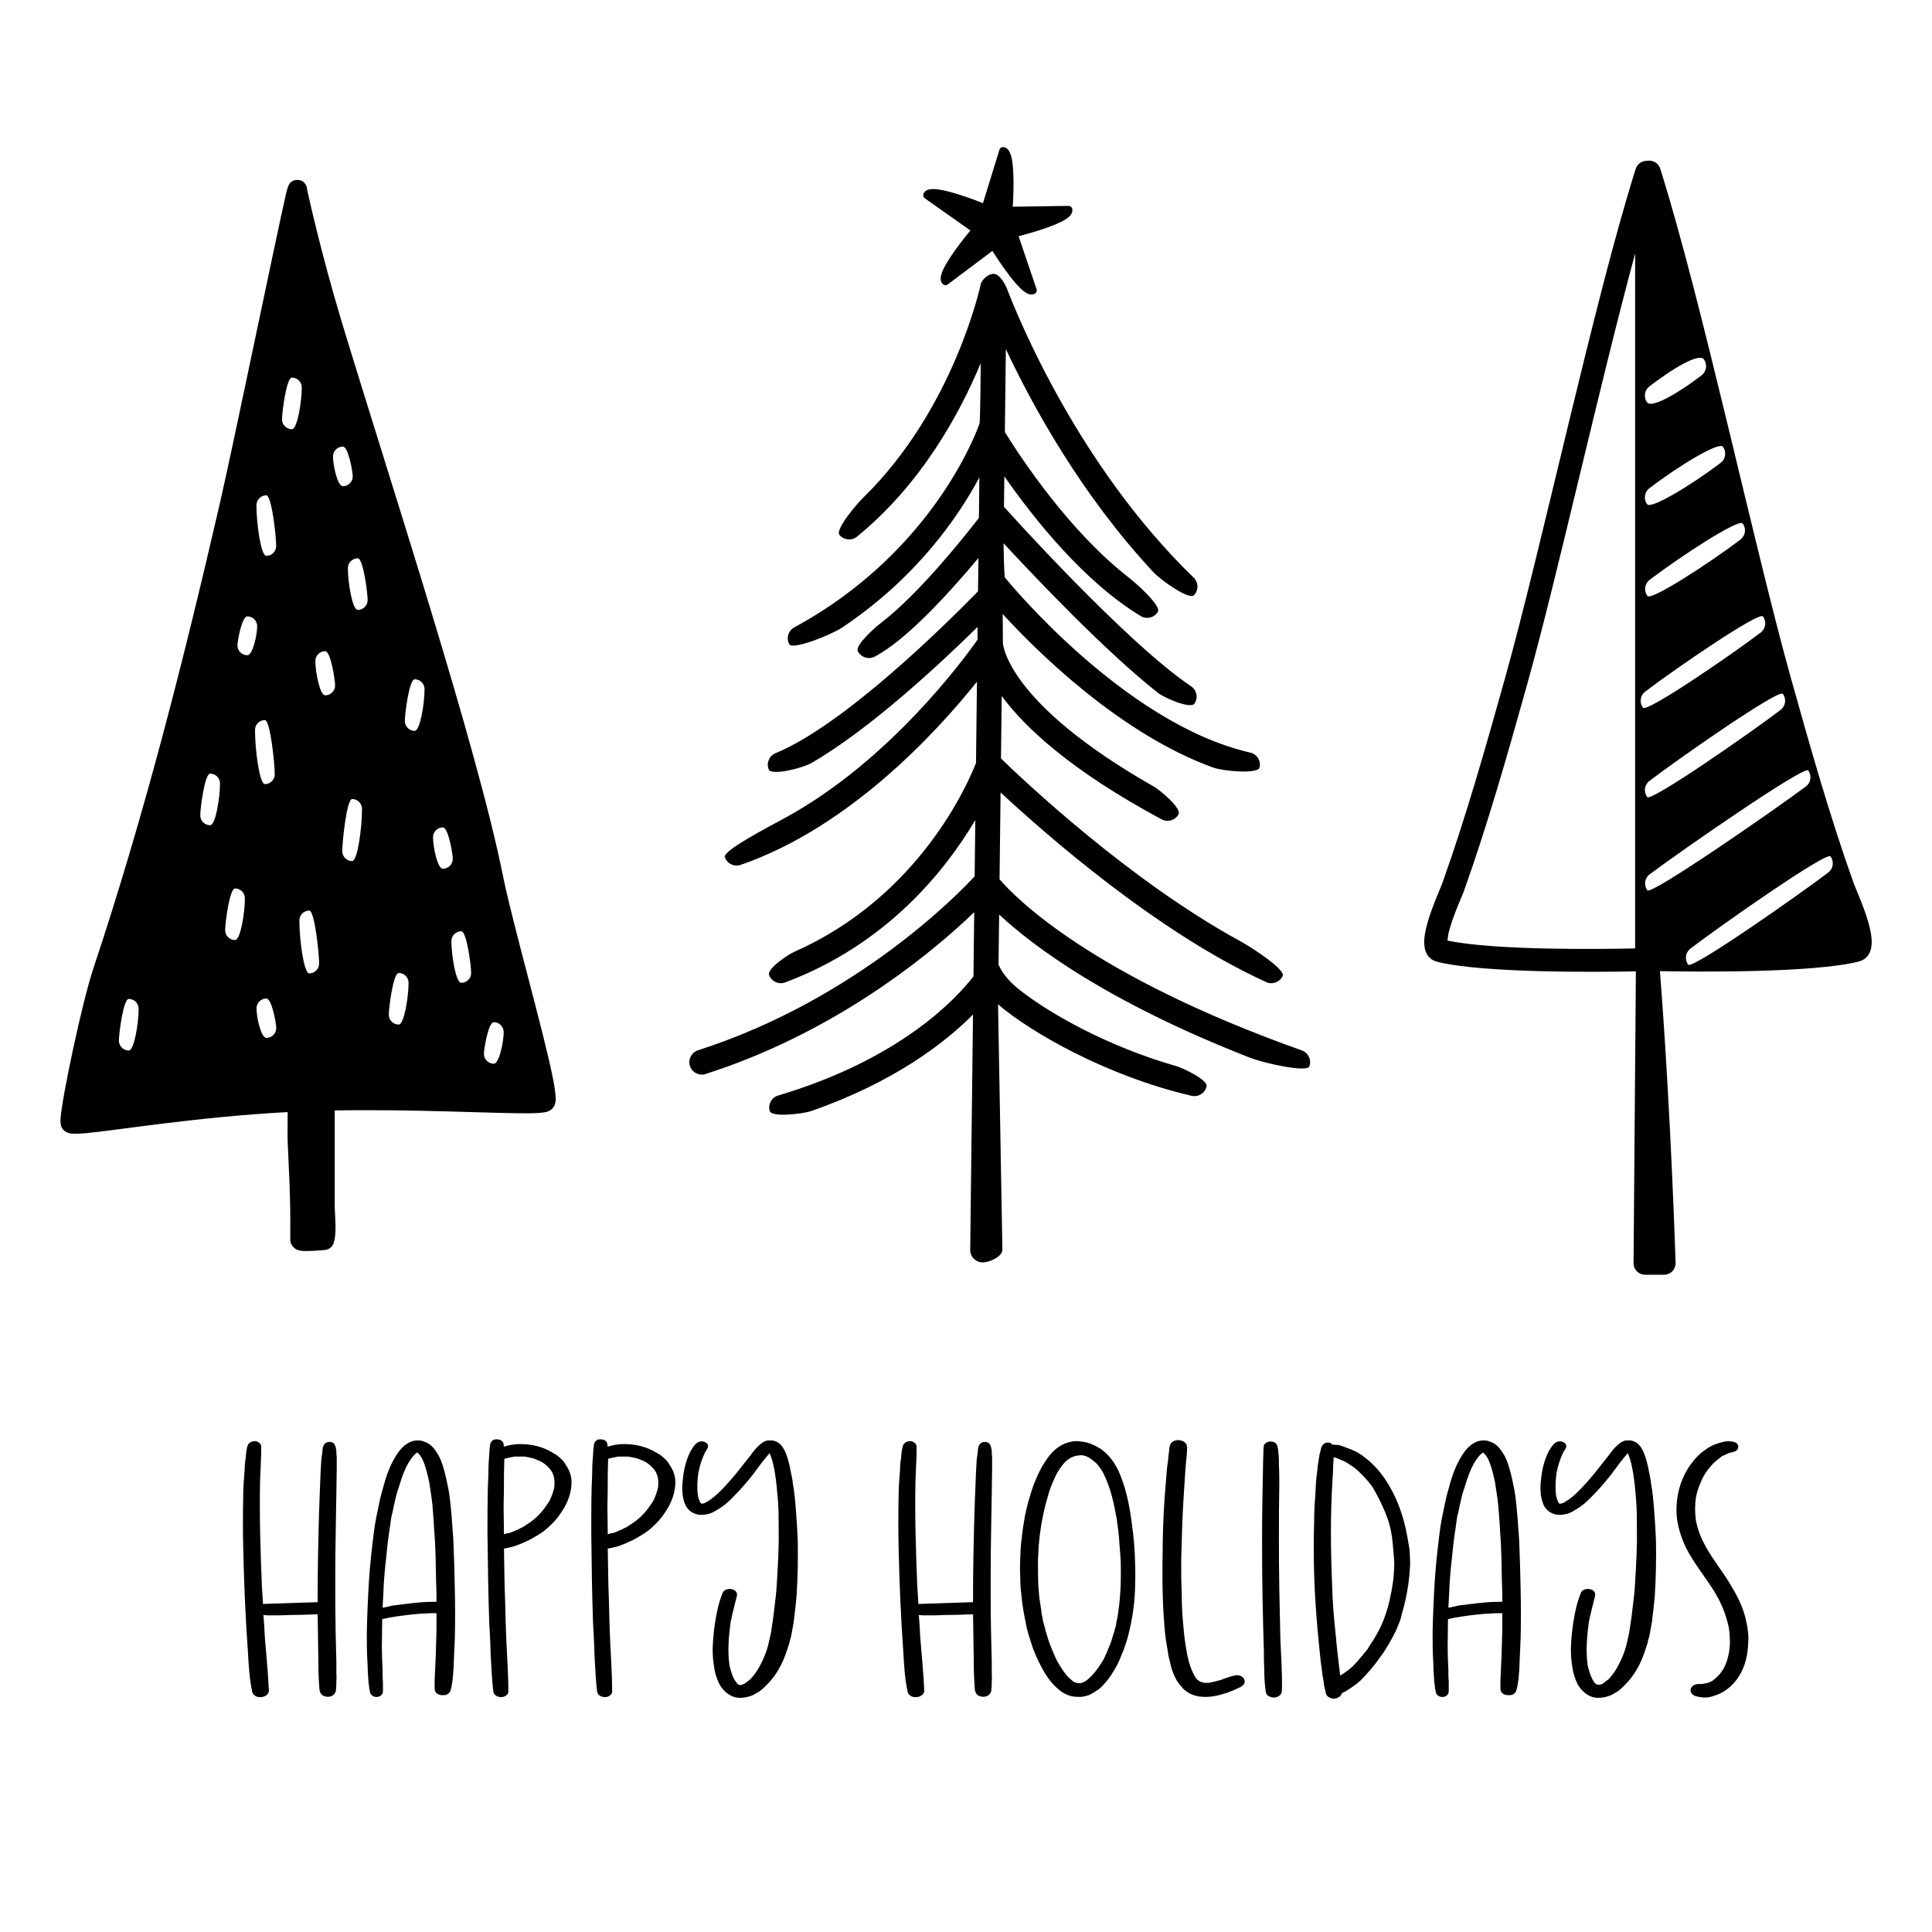 <?xml version="1.0" encoding="UTF-8" standalone="no"?>
<!DOCTYPE svg PUBLIC "-//W3C//DTD SVG 1.1//EN" "http://www.w3.org/Graphics/SVG/1.1/DTD/svg11.dtd">
<svg width="800px" height="800px" version="1.1" xmlns="http://www.w3.org/2000/svg" xmlns:xlink="http://www.w3.org/1999/xlink" xml:space="preserve" xmlns:serif="http://www.serif.com/" style="fill-rule:evenodd;clip-rule:evenodd;stroke-linejoin:round;stroke-miterlimit:2;">
    <g transform="matrix(2.538,0,0,2.538,-232.801,-1395.68)">
        <path d="M360.428,576.157C360.458,576.151 360.489,576.146 360.52,576.141C361.434,576 362.315,576.547 362.593,577.429C369.391,598.954 377.881,638.99 383.964,660.718C387.083,671.855 390.298,683.212 394.183,694.088C394.396,694.686 395.774,697.705 396.535,700.349C396.924,701.697 397.143,702.969 397.092,703.893C397,705.543 396.172,706.495 394.965,706.796C387.463,708.672 368.473,708.471 362.545,708.357C364.351,731.448 365.103,755.957 365.103,755.957C365.119,756.464 364.928,756.955 364.575,757.32C364.222,757.684 363.736,757.889 363.229,757.889L360.119,757.889C359.619,757.889 359.14,757.69 358.788,757.335C358.436,756.98 358.24,756.499 358.244,755.999C358.244,755.999 358.547,717.523 358.624,708.395C352.683,708.509 333.715,708.708 326.218,706.834C325.011,706.532 324.184,705.581 324.091,703.931C324.04,703.007 324.259,701.735 324.648,700.386C325.409,697.743 326.787,694.723 327,694.126C330.885,683.25 334.1,671.893 337.219,660.756C343.303,639.028 351.792,598.992 358.59,577.467C358.844,576.661 359.601,576.135 360.428,576.157ZM390.369,689.633C389.742,688.81 372.652,700.769 367.523,704.676C366.7,705.303 366.54,706.48 367.167,707.303C367.794,708.127 385.289,695.859 390.014,692.261C390.837,691.634 390.996,690.457 390.369,689.633ZM358.503,591.259C352.51,613.413 345.851,643.834 340.83,661.767C337.688,672.988 334.446,684.429 330.532,695.388C330.313,696.001 328.797,699.276 328.115,701.923C327.998,702.377 327.925,702.968 327.885,703.369C335.573,704.992 352.86,704.773 358.503,704.651L358.503,591.259ZM386.735,675.612C386.117,674.783 366.491,688.365 360.88,692.548C360.051,693.167 359.879,694.342 360.498,695.172C361.116,696.002 381.184,682.089 386.352,678.236C387.182,677.618 387.354,676.442 386.735,675.612ZM382.59,663.108C381.963,662.285 365.957,673.419 360.828,677.325C360.004,677.952 359.845,679.13 360.472,679.953C361.099,680.776 377.51,669.334 382.235,665.736C383.058,665.109 383.217,663.932 382.59,663.108ZM379.349,650.481C378.722,649.658 365.27,658.846 360.141,662.753C359.317,663.38 359.158,664.557 359.785,665.38C360.412,666.204 374.269,656.707 378.993,653.109C379.817,652.482 379.976,651.304 379.349,650.481ZM376.041,635.316C375.414,634.493 365.994,640.611 360.865,644.517C360.042,645.144 359.882,646.321 360.509,647.145C361.136,647.968 370.961,641.542 375.686,637.944C376.509,637.317 376.668,636.139 376.041,635.316ZM372.815,622.795C372.188,621.972 365.957,625.661 360.828,629.568C360.004,630.195 359.845,631.372 360.472,632.195C361.099,633.019 367.735,629.021 372.46,625.423C373.283,624.796 373.442,623.618 372.815,622.795ZM369.697,608.517C369.07,607.694 365.957,609.049 360.828,612.956C360.004,613.583 359.845,614.76 360.472,615.583C361.099,616.407 364.617,614.743 369.341,611.145C370.165,610.518 370.324,609.341 369.697,608.517Z"/>
    </g>
    <g transform="matrix(1.239,0,0,1.239,-84.877,25.399)">
        <path d="M396.273,74.481C396.602,72.926 399.005,70.805 400.793,71.05C403.072,71.362 404.906,75.645 404.906,75.645C408.605,85.368 428.762,135.079 467.432,172.551C469.083,174.152 469.125,176.792 467.524,178.443C465.924,180.095 456.501,173.43 454.056,170.811C429.855,144.884 413.581,115.147 404.662,96.162L404.333,123.897C409.917,132.907 425.988,157.194 445.788,172.551C448.481,174.64 456.66,182.011 455.472,183.98C454.284,185.95 451.721,186.584 449.752,185.396C430.778,173.95 413.993,152.798 404.157,138.691L404.035,148.911C404.166,149.025 404.29,149.147 404.407,149.277C404.407,149.277 444.491,194.047 466.571,208.855C468.481,210.136 468.991,212.727 467.71,214.636C466.43,216.546 457.744,212.824 455.472,211.036C438.094,197.359 414.564,172.582 403.891,161.053C403.891,161.053 404.028,172.104 404.394,172.551C404.394,172.551 443.762,221.3 486.335,231.017C488.577,231.529 489.982,233.765 489.47,236.007C488.958,238.249 477.396,237.271 473.909,236.007C442.528,224.634 414.623,196.741 403.61,184.709C403.61,184.709 403.674,193.978 403.674,194.379C403.674,194.379 404.411,214.104 454.056,242.336C456.173,243.54 463.464,249.608 462.377,251.634C461.289,253.66 458.761,254.422 456.735,253.335C426.399,237.049 411.05,222.627 403.285,212.122L403.037,232.982C409.688,239.461 445.563,273.621 483.082,294.093C487.086,296.278 498.138,303.554 497.186,305.647C496.234,307.74 493.761,308.667 491.668,307.715C455.41,291.227 417.943,258.324 402.902,244.335L402.557,273.36C407.898,279.581 433.348,305.602 503.573,330.551C505.74,331.321 506.874,333.705 506.105,335.872C505.335,338.039 490.935,334.819 486.335,333.023C438.343,314.283 413.592,295.55 402.417,285.134L402.218,301.896C403.753,305.381 406.519,308.133 409.161,310.236C419.105,318.152 438.768,329.272 461.479,335.752C463.829,336.423 472.252,340.371 471.729,342.611C471.206,344.85 468.964,346.244 466.724,345.721C438.101,339.035 412.905,324.439 402.06,315.17L403.509,397.186C403.482,399.485 399.169,401.429 396.869,401.401C394.57,401.374 392.725,399.485 392.752,397.186L393.686,318.561C384.406,327.898 367.484,341.098 339.642,350.806C336.85,351.78 326.409,353.011 325.754,350.806C325.099,348.602 326.357,346.28 328.561,345.625C369.37,333.499 388.066,313.292 393.838,305.819L394.093,284.36C381.495,296.467 352.633,320.963 312.17,335.752C309.603,336.69 304.33,338.444 304.33,338.444C302.14,339.148 299.792,337.941 299.088,335.752C298.385,333.563 299.591,331.214 301.78,330.511C354.872,313.45 389.13,277.903 394.235,272.365L394.458,253.564C384.503,270.374 364.872,295.131 330.907,307.825C328.753,308.63 326.35,307.535 325.545,305.381C324.74,303.227 332.026,298.443 333.962,297.589C375.794,279.143 392.108,241.13 394.685,234.496L395.008,207.332C381.623,224.072 352.474,255.949 316.038,268.546C313.865,269.298 311.49,268.143 310.739,265.97C309.988,263.796 325.307,255.88 330.935,252.808C365.541,233.919 390.322,200.234 395.174,193.324L395.225,189.018C382.386,201.639 359.049,223.337 339.703,234.496C336.636,236.265 326.297,238.797 325.418,236.672C324.54,234.546 325.552,232.108 327.677,231.229C350.673,221.721 384.554,188.203 395.366,177.127L395.499,165.98C386.158,177.182 371.54,193.371 360.835,198.949C358.796,200.011 356.277,199.218 355.215,197.179C354.152,195.139 360.935,189.204 363.046,187.585C375.349,178.145 390.061,159.82 395.658,152.594L395.819,139.045C388.563,152.594 374.624,172.68 350.061,189.161C346.275,191.702 333.378,196.832 332.282,194.81C331.187,192.788 331.94,190.257 333.962,189.161C381.828,163.235 395.87,121.018 395.87,121.018C396.126,120.169 396.272,100.861 396.272,100.861C389.013,118.273 376.168,141.5 354.912,158.854C353.131,160.308 350.504,160.043 349.05,158.261C347.595,156.48 354.665,148.099 356.984,145.835C387.498,116.06 396.273,74.481 396.273,74.481ZM397.016,47.394L402.525,29.528C402.7,28.959 403.253,28.593 403.846,28.653C404.427,28.712 404.961,28.99 405.414,29.519C405.835,30.01 406.203,30.785 406.47,31.787C407.607,36.051 407.19,45.134 406.978,48.588L425.619,48.311C426.215,48.302 426.734,48.715 426.86,49.298C426.982,49.868 426.884,50.462 426.523,51.056C426.186,51.609 425.565,52.199 424.697,52.765C421.003,55.169 412.259,57.584 408.918,58.451L414.932,76.149C415.124,76.712 414.892,77.331 414.379,77.631C413.874,77.926 413.278,78.016 412.601,77.855C411.972,77.705 411.219,77.295 410.415,76.641C406.997,73.865 402.012,66.278 400.157,63.358L385.234,74.568C384.757,74.926 384.093,74.897 383.648,74.499C383.214,74.11 382.946,73.571 382.89,72.877C382.838,72.232 382.994,71.389 383.365,70.421C384.946,66.298 390.611,59.188 392.804,56.521L377.563,45.755C377.078,45.412 376.901,44.774 377.141,44.23C377.376,43.696 377.804,43.273 378.445,43.005C379.042,42.755 379.892,42.643 380.926,42.697C385.321,42.928 393.804,46.125 397.016,47.394Z"/>
    </g>
    <g transform="matrix(2.18,0,0,2.18,-430.972,26.239)">
        <path d="M252.336,199.2C235.2,200.108 219.977,202.661 213.97,203.209C212.421,203.35 211.364,203.33 210.883,203.217C210.339,203.089 209.997,202.84 209.783,202.626C209.605,202.448 209.401,202.181 209.279,201.771C209.214,201.55 209.147,201.084 209.195,200.405C209.476,196.414 213.258,178.415 215.43,171.9C225.114,142.847 232.597,113.289 239.444,83.618C242.006,72.514 250.402,31.7 252.055,24.635C252.303,23.577 252.574,23.008 252.625,22.937C253.139,22.211 253.779,22.143 254.149,22.141C254.734,22.138 255.365,22.332 255.796,23.098C255.872,23.232 256.04,23.53 256.04,24.044C256.04,24.044 258.674,36.139 262.573,49.001C271.892,79.751 288.287,129.603 293.267,154.503C294.958,162.957 301.042,184.195 302.762,192.998C303.164,195.053 303.306,196.534 303.218,197.192C303.126,197.885 302.83,198.311 302.582,198.559C302.387,198.754 302.061,198.998 301.536,199.149C300.994,199.306 299.786,199.415 298.034,199.428C291.562,199.477 276.423,198.616 261.273,198.889L261.273,216.892C261.273,218.941 261.731,222.082 261.056,224.106C261.04,224.155 260.734,225.229 259.417,225.388C258.877,225.453 256.144,225.678 254.982,225.556C253.271,225.376 252.828,224.049 252.828,223.513L252.828,219.42C252.828,214.634 252.565,209.952 252.348,205.179C252.283,203.753 252.317,201.167 252.336,199.2ZM291.489,182.119C290.454,182.119 289.614,187.2 289.614,188.139C289.614,189.173 290.454,190.014 291.489,190.014C292.523,190.014 293.364,185.837 293.364,183.994C293.364,182.959 292.523,182.119 291.489,182.119ZM222.154,177.703C221.119,177.703 220.279,184.259 220.279,185.629C220.279,186.664 221.119,187.504 222.154,187.504C223.189,187.504 224.029,182.269 224.029,179.578C224.029,178.543 223.189,177.703 222.154,177.703ZM246.418,179.498C246.418,181.159 247.258,185.106 248.293,185.106C249.328,185.106 250.168,184.266 250.168,183.231C250.168,182.386 249.328,177.623 248.293,177.623C247.258,177.623 246.418,178.463 246.418,179.498ZM273.423,172.772C272.388,172.772 271.548,179.329 271.548,180.699C271.548,181.734 272.388,182.574 273.423,182.574C274.458,182.574 275.298,177.339 275.298,174.647C275.298,173.612 274.458,172.772 273.423,172.772ZM283.435,166.724C283.435,169.415 284.275,174.65 285.31,174.65C286.345,174.65 287.185,173.81 287.185,172.775C287.185,171.405 286.345,164.849 285.31,164.849C284.275,164.849 283.435,165.689 283.435,166.724ZM254.56,162.798C254.56,166.436 255.4,172.853 256.435,172.853C257.47,172.853 258.31,172.013 258.31,170.978C258.31,169.126 257.47,160.923 256.435,160.923C255.4,160.923 254.56,161.763 254.56,162.798ZM242.337,156.721C241.303,156.721 240.462,163.278 240.462,164.647C240.462,165.682 241.303,166.522 242.337,166.522C243.372,166.522 244.212,161.288 244.212,158.596C244.212,157.561 243.372,156.721 242.337,156.721ZM279.945,147.002C279.945,148.826 280.785,152.977 281.82,152.977C282.854,152.977 283.695,152.137 283.695,151.102C283.695,150.174 282.854,145.127 281.82,145.127C280.785,145.127 279.945,145.967 279.945,147.002ZM264.582,139.733C263.547,139.733 262.707,147.825 262.707,149.643C262.707,150.678 263.547,151.518 264.582,151.518C265.617,151.518 266.457,145.182 266.457,141.608C266.457,140.573 265.617,139.733 264.582,139.733ZM237.61,134.909C236.575,134.909 235.735,141.465 235.735,142.835C235.735,143.87 236.575,144.71 237.61,144.71C238.645,144.71 239.485,139.475 239.485,136.784C239.485,135.749 238.645,134.909 237.61,134.909ZM246.132,126.618C246.132,130.358 246.972,136.902 248.007,136.902C249.042,136.902 249.882,136.061 249.882,135.027C249.882,133.123 249.042,124.743 248.007,124.743C246.972,124.743 246.132,125.583 246.132,126.618ZM276.461,116.989C275.426,116.989 274.586,123.546 274.586,124.915C274.586,125.95 275.426,126.79 276.461,126.79C277.496,126.79 278.336,121.556 278.336,118.864C278.336,117.829 277.496,116.989 276.461,116.989ZM257.595,113.525C257.595,115.588 258.435,120.037 259.47,120.037C260.505,120.037 261.345,119.197 261.345,118.162C261.345,117.113 260.505,111.65 259.47,111.65C258.435,111.65 257.595,112.491 257.595,113.525ZM244.67,105.045C243.636,105.045 242.795,109.724 242.795,110.544C242.795,111.579 243.636,112.419 244.67,112.419C245.705,112.419 246.545,108.532 246.545,106.92C246.545,105.885 245.705,105.045 244.67,105.045ZM263.773,95.888C263.773,98.58 264.614,103.815 265.648,103.815C266.683,103.815 267.523,102.975 267.523,101.94C267.523,100.57 266.683,94.013 265.648,94.013C264.614,94.013 263.773,94.854 263.773,95.888ZM246.402,83.922C246.402,87.369 247.242,93.546 248.277,93.546C249.312,93.546 250.152,92.706 250.152,91.671C250.152,89.917 249.312,82.047 248.277,82.047C247.242,82.047 246.402,82.887 246.402,83.922ZM260.947,74.671C260.947,76.347 261.788,80.315 262.822,80.315C263.857,80.315 264.697,79.475 264.697,78.44C264.697,77.587 263.857,72.796 262.822,72.796C261.788,72.796 260.947,73.636 260.947,74.671ZM253.138,59.686C252.103,59.686 251.263,66.243 251.263,67.613C251.263,68.648 252.103,69.488 253.138,69.488C254.173,69.488 255.013,64.253 255.013,61.561C255.013,60.526 254.173,59.686 253.138,59.686Z"/>
    </g>
    <g transform="matrix(1.239,0,0,1.239,-84.877,25.399)">
        <g transform="matrix(122.572,0,0,122.572,144.392,546.821)">
            <path d="M0.298,-0.099C0.297,-0.125 0.297,-0.152 0.296,-0.179C0.295,-0.229 0.295,-0.279 0.295,-0.329C0.295,-0.428 0.298,-0.527 0.299,-0.627L0.299,-0.655C0.298,-0.661 0.298,-0.667 0.298,-0.673C0.297,-0.679 0.296,-0.685 0.293,-0.69C0.291,-0.695 0.284,-0.697 0.279,-0.697C0.274,-0.697 0.268,-0.695 0.265,-0.69C0.261,-0.685 0.26,-0.677 0.26,-0.671C0.259,-0.664 0.258,-0.657 0.257,-0.649C0.256,-0.637 0.256,-0.626 0.255,-0.614C0.254,-0.588 0.253,-0.563 0.252,-0.538C0.25,-0.487 0.249,-0.436 0.248,-0.385C0.247,-0.343 0.247,-0.301 0.247,-0.26L0.122,-0.256C0.114,-0.256 0.106,-0.255 0.098,-0.255C0.097,-0.271 0.096,-0.287 0.095,-0.302C0.091,-0.398 0.088,-0.495 0.09,-0.591C0.091,-0.607 0.091,-0.622 0.092,-0.638C0.092,-0.647 0.093,-0.655 0.093,-0.664L0.093,-0.675C0.093,-0.679 0.094,-0.685 0.092,-0.689C0.09,-0.694 0.085,-0.697 0.079,-0.699L0.075,-0.699C0.069,-0.699 0.063,-0.697 0.059,-0.692C0.055,-0.688 0.054,-0.679 0.053,-0.674C0.052,-0.667 0.051,-0.661 0.051,-0.654C0.049,-0.643 0.048,-0.633 0.048,-0.622C0.046,-0.597 0.044,-0.572 0.044,-0.548C0.043,-0.502 0.043,-0.457 0.044,-0.411C0.046,-0.315 0.05,-0.219 0.057,-0.122C0.059,-0.086 0.061,-0.05 0.069,-0.014C0.07,-0.011 0.072,-0.008 0.075,-0.006C0.079,-0.002 0.085,-0.001 0.091,-0.001C0.101,-0.001 0.114,-0.007 0.114,-0.019C0.113,-0.043 0.111,-0.068 0.109,-0.093C0.107,-0.117 0.105,-0.141 0.103,-0.164C0.102,-0.184 0.101,-0.205 0.099,-0.225C0.106,-0.224 0.113,-0.224 0.12,-0.224C0.136,-0.224 0.152,-0.224 0.168,-0.225C0.194,-0.225 0.221,-0.226 0.247,-0.227C0.248,-0.182 0.248,-0.138 0.249,-0.093C0.249,-0.069 0.25,-0.045 0.252,-0.021C0.253,-0.015 0.255,-0.011 0.259,-0.007C0.263,-0.004 0.269,-0.002 0.275,-0.002C0.285,-0.002 0.296,-0.008 0.297,-0.021C0.298,-0.03 0.298,-0.039 0.298,-0.047C0.299,-0.054 0.298,-0.06 0.298,-0.066L0.298,-0.099Z" style="fill-rule:nonzero;"/>
        </g>
        <g transform="matrix(122.572,0,0,122.572,186.68,546.821)">
            <path d="M0.272,-0.43C0.27,-0.453 0.269,-0.475 0.267,-0.497C0.265,-0.52 0.263,-0.543 0.259,-0.566C0.255,-0.586 0.251,-0.606 0.245,-0.626C0.241,-0.64 0.236,-0.654 0.228,-0.666C0.22,-0.679 0.21,-0.692 0.194,-0.697C0.188,-0.7 0.182,-0.701 0.175,-0.701C0.166,-0.701 0.157,-0.699 0.149,-0.694C0.135,-0.686 0.124,-0.673 0.116,-0.66C0.103,-0.639 0.093,-0.616 0.086,-0.592C0.08,-0.57 0.073,-0.548 0.069,-0.526C0.064,-0.503 0.059,-0.479 0.056,-0.456C0.05,-0.41 0.045,-0.365 0.042,-0.32C0.039,-0.272 0.037,-0.225 0.036,-0.178C0.036,-0.15 0.036,-0.121 0.038,-0.093C0.038,-0.079 0.039,-0.065 0.04,-0.051C0.04,-0.045 0.041,-0.038 0.042,-0.032C0.042,-0.028 0.043,-0.023 0.044,-0.019C0.045,-0.013 0.045,-0.01 0.05,-0.006C0.056,-0 0.069,-0 0.075,-0.006C0.078,-0.009 0.08,-0.012 0.08,-0.017L0.08,-0.042C0.079,-0.053 0.079,-0.064 0.079,-0.075C0.078,-0.096 0.077,-0.118 0.077,-0.139C0.077,-0.164 0.078,-0.189 0.078,-0.214L0.079,-0.214C0.104,-0.22 0.13,-0.223 0.155,-0.226C0.168,-0.227 0.181,-0.229 0.194,-0.229C0.203,-0.23 0.212,-0.23 0.22,-0.23L0.226,-0.23L0.226,-0.183C0.225,-0.16 0.225,-0.137 0.224,-0.115C0.223,-0.092 0.222,-0.07 0.221,-0.048L0.221,-0.023C0.221,-0.014 0.229,-0.008 0.237,-0.007C0.243,-0.006 0.249,-0.006 0.254,-0.008C0.258,-0.01 0.263,-0.014 0.264,-0.018C0.268,-0.032 0.27,-0.046 0.271,-0.06C0.272,-0.071 0.273,-0.082 0.273,-0.093C0.274,-0.116 0.275,-0.138 0.276,-0.161C0.277,-0.206 0.277,-0.251 0.276,-0.295C0.275,-0.34 0.274,-0.385 0.272,-0.43ZM0.219,-0.261C0.196,-0.261 0.172,-0.259 0.149,-0.256C0.135,-0.254 0.122,-0.253 0.108,-0.251C0.101,-0.249 0.093,-0.248 0.086,-0.246C0.084,-0.246 0.082,-0.245 0.079,-0.245C0.08,-0.257 0.08,-0.269 0.081,-0.281C0.082,-0.315 0.085,-0.349 0.089,-0.383C0.091,-0.403 0.093,-0.424 0.096,-0.444C0.098,-0.46 0.101,-0.476 0.103,-0.493C0.106,-0.503 0.108,-0.514 0.11,-0.524C0.112,-0.534 0.115,-0.544 0.117,-0.554C0.12,-0.564 0.123,-0.573 0.126,-0.582C0.132,-0.602 0.139,-0.621 0.149,-0.639C0.154,-0.647 0.159,-0.655 0.166,-0.662C0.168,-0.664 0.17,-0.666 0.173,-0.668C0.175,-0.667 0.176,-0.666 0.177,-0.665C0.18,-0.662 0.183,-0.658 0.186,-0.653C0.196,-0.633 0.201,-0.61 0.206,-0.588C0.209,-0.567 0.213,-0.545 0.215,-0.524C0.217,-0.5 0.219,-0.476 0.22,-0.452C0.224,-0.406 0.224,-0.359 0.225,-0.313C0.226,-0.296 0.226,-0.278 0.226,-0.261L0.219,-0.261Z" style="fill-rule:nonzero;"/>
        </g>
        <g transform="matrix(122.572,0,0,122.572,225.78,546.821)">
            <path d="M0.258,-0.637C0.254,-0.644 0.249,-0.649 0.243,-0.654C0.237,-0.66 0.23,-0.664 0.223,-0.668C0.197,-0.684 0.166,-0.691 0.136,-0.691L0.132,-0.691C0.118,-0.691 0.104,-0.688 0.091,-0.684C0.09,-0.688 0.09,-0.692 0.089,-0.695C0.086,-0.701 0.079,-0.704 0.072,-0.704C0.069,-0.704 0.066,-0.704 0.063,-0.703C0.059,-0.701 0.057,-0.698 0.055,-0.695C0.054,-0.693 0.053,-0.689 0.053,-0.687C0.053,-0.685 0.053,-0.683 0.052,-0.68C0.052,-0.675 0.051,-0.67 0.051,-0.664C0.05,-0.655 0.05,-0.646 0.049,-0.636C0.049,-0.615 0.048,-0.593 0.047,-0.572C0.046,-0.531 0.046,-0.49 0.046,-0.449C0.047,-0.366 0.048,-0.283 0.051,-0.2C0.053,-0.171 0.054,-0.141 0.055,-0.112C0.057,-0.08 0.058,-0.048 0.062,-0.016C0.063,-0.012 0.064,-0.009 0.068,-0.006C0.072,-0.003 0.078,-0.001 0.083,-0.001C0.092,-0.001 0.103,-0.007 0.103,-0.016C0.103,-0.059 0.1,-0.102 0.098,-0.145C0.096,-0.186 0.095,-0.227 0.094,-0.268C0.092,-0.314 0.092,-0.36 0.091,-0.406C0.099,-0.408 0.107,-0.409 0.114,-0.411C0.127,-0.415 0.14,-0.42 0.152,-0.426C0.164,-0.431 0.175,-0.438 0.185,-0.444C0.197,-0.451 0.208,-0.46 0.217,-0.469C0.229,-0.48 0.239,-0.492 0.248,-0.506C0.265,-0.531 0.277,-0.562 0.275,-0.593C0.274,-0.609 0.267,-0.624 0.258,-0.637ZM0.228,-0.572C0.225,-0.56 0.221,-0.548 0.215,-0.536C0.206,-0.522 0.196,-0.508 0.184,-0.496C0.174,-0.486 0.163,-0.478 0.152,-0.471C0.149,-0.469 0.146,-0.467 0.143,-0.465C0.139,-0.463 0.134,-0.461 0.129,-0.458C0.122,-0.455 0.114,-0.452 0.107,-0.449C0.101,-0.448 0.096,-0.447 0.091,-0.445C0.091,-0.471 0.09,-0.496 0.09,-0.522C0.091,-0.551 0.091,-0.581 0.091,-0.611C0.091,-0.624 0.092,-0.637 0.092,-0.651C0.093,-0.651 0.094,-0.651 0.096,-0.652C0.103,-0.654 0.111,-0.655 0.119,-0.657L0.147,-0.657C0.156,-0.655 0.165,-0.654 0.174,-0.651C0.181,-0.648 0.189,-0.645 0.196,-0.641C0.201,-0.638 0.206,-0.634 0.211,-0.629C0.215,-0.625 0.219,-0.62 0.222,-0.615C0.225,-0.609 0.227,-0.603 0.228,-0.597C0.229,-0.589 0.229,-0.581 0.228,-0.572Z" style="fill-rule:nonzero;"/>
        </g>
        <g transform="matrix(122.572,0,0,122.572,260.468,546.821)">
            <path d="M0.258,-0.637C0.254,-0.644 0.249,-0.649 0.243,-0.654C0.237,-0.66 0.23,-0.664 0.223,-0.668C0.197,-0.684 0.166,-0.691 0.136,-0.691L0.132,-0.691C0.118,-0.691 0.104,-0.688 0.091,-0.684C0.09,-0.688 0.09,-0.692 0.089,-0.695C0.086,-0.701 0.079,-0.704 0.072,-0.704C0.069,-0.704 0.066,-0.704 0.063,-0.703C0.059,-0.701 0.057,-0.698 0.055,-0.695C0.054,-0.693 0.053,-0.689 0.053,-0.687C0.053,-0.685 0.053,-0.683 0.052,-0.68C0.052,-0.675 0.051,-0.67 0.051,-0.664C0.05,-0.655 0.05,-0.646 0.049,-0.636C0.049,-0.615 0.048,-0.593 0.047,-0.572C0.046,-0.531 0.046,-0.49 0.046,-0.449C0.047,-0.366 0.048,-0.283 0.051,-0.2C0.053,-0.171 0.054,-0.141 0.055,-0.112C0.057,-0.08 0.058,-0.048 0.062,-0.016C0.063,-0.012 0.064,-0.009 0.068,-0.006C0.072,-0.003 0.078,-0.001 0.083,-0.001C0.092,-0.001 0.103,-0.007 0.103,-0.016C0.103,-0.059 0.1,-0.102 0.098,-0.145C0.096,-0.186 0.095,-0.227 0.094,-0.268C0.092,-0.314 0.092,-0.36 0.091,-0.406C0.099,-0.408 0.107,-0.409 0.114,-0.411C0.127,-0.415 0.14,-0.42 0.152,-0.426C0.164,-0.431 0.175,-0.438 0.185,-0.444C0.197,-0.451 0.208,-0.46 0.217,-0.469C0.229,-0.48 0.239,-0.492 0.248,-0.506C0.265,-0.531 0.277,-0.562 0.275,-0.593C0.274,-0.609 0.267,-0.624 0.258,-0.637ZM0.228,-0.572C0.225,-0.56 0.221,-0.548 0.215,-0.536C0.206,-0.522 0.196,-0.508 0.184,-0.496C0.174,-0.486 0.163,-0.478 0.152,-0.471C0.149,-0.469 0.146,-0.467 0.143,-0.465C0.139,-0.463 0.134,-0.461 0.129,-0.458C0.122,-0.455 0.114,-0.452 0.107,-0.449C0.101,-0.448 0.096,-0.447 0.091,-0.445C0.091,-0.471 0.09,-0.496 0.09,-0.522C0.091,-0.551 0.091,-0.581 0.091,-0.611C0.091,-0.624 0.092,-0.637 0.092,-0.651C0.093,-0.651 0.094,-0.651 0.096,-0.652C0.103,-0.654 0.111,-0.655 0.119,-0.657L0.147,-0.657C0.156,-0.655 0.165,-0.654 0.174,-0.651C0.181,-0.648 0.189,-0.645 0.196,-0.641C0.201,-0.638 0.206,-0.634 0.211,-0.629C0.215,-0.625 0.219,-0.62 0.222,-0.615C0.225,-0.609 0.227,-0.603 0.228,-0.597C0.229,-0.589 0.229,-0.581 0.228,-0.572Z" style="fill-rule:nonzero;"/>
        </g>
        <g transform="matrix(122.572,0,0,122.572,295.156,546.821)">
            <path d="M0.321,-0.511C0.319,-0.536 0.317,-0.562 0.312,-0.587C0.313,-0.586 0.313,-0.586 0.313,-0.585C0.307,-0.615 0.303,-0.646 0.29,-0.674C0.284,-0.685 0.277,-0.695 0.264,-0.699C0.26,-0.701 0.256,-0.701 0.252,-0.701L0.243,-0.701C0.239,-0.7 0.235,-0.698 0.231,-0.696C0.228,-0.694 0.225,-0.691 0.222,-0.689C0.212,-0.68 0.204,-0.67 0.197,-0.66C0.184,-0.644 0.172,-0.628 0.159,-0.612C0.145,-0.595 0.131,-0.579 0.116,-0.564C0.105,-0.553 0.093,-0.542 0.079,-0.534C0.076,-0.532 0.072,-0.53 0.068,-0.529C0.067,-0.529 0.065,-0.528 0.063,-0.529C0.061,-0.53 0.06,-0.533 0.059,-0.534C0.057,-0.539 0.055,-0.544 0.054,-0.549C0.051,-0.57 0.052,-0.592 0.055,-0.613C0.059,-0.633 0.065,-0.652 0.074,-0.67C0.076,-0.673 0.078,-0.675 0.079,-0.678C0.083,-0.684 0.082,-0.69 0.077,-0.694C0.07,-0.7 0.058,-0.7 0.051,-0.694C0.044,-0.689 0.039,-0.68 0.034,-0.672C0.026,-0.657 0.021,-0.641 0.017,-0.624C0.014,-0.608 0.012,-0.592 0.011,-0.576C0.011,-0.56 0.012,-0.543 0.019,-0.527C0.021,-0.521 0.026,-0.514 0.032,-0.509C0.038,-0.504 0.045,-0.501 0.053,-0.499C0.057,-0.498 0.062,-0.498 0.066,-0.498C0.07,-0.498 0.074,-0.499 0.079,-0.5C0.088,-0.501 0.097,-0.506 0.105,-0.511C0.123,-0.521 0.139,-0.535 0.153,-0.55C0.171,-0.568 0.187,-0.587 0.203,-0.607C0.218,-0.627 0.232,-0.647 0.249,-0.666L0.249,-0.667C0.258,-0.647 0.261,-0.627 0.265,-0.606C0.265,-0.608 0.265,-0.609 0.264,-0.61C0.268,-0.586 0.27,-0.562 0.272,-0.537C0.274,-0.511 0.274,-0.486 0.274,-0.46C0.275,-0.411 0.272,-0.362 0.269,-0.312C0.268,-0.289 0.265,-0.265 0.262,-0.242C0.26,-0.22 0.256,-0.199 0.253,-0.177C0.251,-0.168 0.249,-0.159 0.247,-0.15C0.242,-0.127 0.233,-0.105 0.222,-0.085C0.215,-0.072 0.207,-0.061 0.197,-0.05C0.192,-0.046 0.186,-0.041 0.181,-0.038C0.179,-0.037 0.174,-0.034 0.169,-0.034C0.165,-0.034 0.162,-0.037 0.161,-0.038C0.158,-0.042 0.156,-0.045 0.153,-0.049C0.147,-0.061 0.143,-0.074 0.14,-0.087C0.134,-0.127 0.138,-0.167 0.143,-0.206C0.148,-0.23 0.154,-0.253 0.16,-0.277C0.165,-0.298 0.128,-0.303 0.121,-0.285C0.111,-0.26 0.105,-0.233 0.101,-0.207C0.097,-0.183 0.095,-0.158 0.094,-0.134C0.094,-0.117 0.095,-0.1 0.098,-0.083C0.1,-0.067 0.105,-0.052 0.112,-0.037C0.12,-0.023 0.131,-0.011 0.146,-0.004C0.163,0.004 0.183,0.001 0.2,-0.005C0.207,-0.008 0.215,-0.013 0.222,-0.017C0.229,-0.022 0.236,-0.029 0.242,-0.035C0.267,-0.06 0.284,-0.091 0.295,-0.124C0.298,-0.132 0.3,-0.14 0.303,-0.148C0.304,-0.155 0.306,-0.161 0.308,-0.167C0.31,-0.18 0.313,-0.193 0.315,-0.206C0.318,-0.231 0.321,-0.255 0.323,-0.28C0.326,-0.33 0.327,-0.379 0.326,-0.429C0.325,-0.456 0.323,-0.484 0.321,-0.511Z" style="fill-rule:nonzero;"/>
        </g>
        <g transform="matrix(122.572,0,0,122.572,363.428,546.821)">
            <path d="M0.298,-0.099C0.297,-0.125 0.297,-0.152 0.296,-0.179C0.295,-0.229 0.295,-0.279 0.295,-0.329C0.295,-0.428 0.298,-0.527 0.299,-0.627L0.299,-0.655C0.298,-0.661 0.298,-0.667 0.298,-0.673C0.297,-0.679 0.296,-0.685 0.293,-0.69C0.291,-0.695 0.284,-0.697 0.279,-0.697C0.274,-0.697 0.268,-0.695 0.265,-0.69C0.261,-0.685 0.26,-0.677 0.26,-0.671C0.259,-0.664 0.258,-0.657 0.257,-0.649C0.256,-0.637 0.256,-0.626 0.255,-0.614C0.254,-0.588 0.253,-0.563 0.252,-0.538C0.25,-0.487 0.249,-0.436 0.248,-0.385C0.247,-0.343 0.247,-0.301 0.247,-0.26L0.122,-0.256C0.114,-0.256 0.106,-0.255 0.098,-0.255C0.097,-0.271 0.096,-0.287 0.095,-0.302C0.091,-0.398 0.088,-0.495 0.09,-0.591C0.091,-0.607 0.091,-0.622 0.092,-0.638C0.092,-0.647 0.093,-0.655 0.093,-0.664L0.093,-0.675C0.093,-0.679 0.094,-0.685 0.092,-0.689C0.09,-0.694 0.085,-0.697 0.079,-0.699L0.075,-0.699C0.069,-0.699 0.063,-0.697 0.059,-0.692C0.055,-0.688 0.054,-0.679 0.053,-0.674C0.052,-0.667 0.051,-0.661 0.051,-0.654C0.049,-0.643 0.048,-0.633 0.048,-0.622C0.046,-0.597 0.044,-0.572 0.044,-0.548C0.043,-0.502 0.043,-0.457 0.044,-0.411C0.046,-0.315 0.05,-0.219 0.057,-0.122C0.059,-0.086 0.061,-0.05 0.069,-0.014C0.07,-0.011 0.072,-0.008 0.075,-0.006C0.079,-0.002 0.085,-0.001 0.091,-0.001C0.101,-0.001 0.114,-0.007 0.114,-0.019C0.113,-0.043 0.111,-0.068 0.109,-0.093C0.107,-0.117 0.105,-0.141 0.103,-0.164C0.102,-0.184 0.101,-0.205 0.099,-0.225C0.106,-0.224 0.113,-0.224 0.12,-0.224C0.136,-0.224 0.152,-0.224 0.168,-0.225C0.194,-0.225 0.221,-0.226 0.247,-0.227C0.248,-0.182 0.248,-0.138 0.249,-0.093C0.249,-0.069 0.25,-0.045 0.252,-0.021C0.253,-0.015 0.255,-0.011 0.259,-0.007C0.263,-0.004 0.269,-0.002 0.275,-0.002C0.285,-0.002 0.296,-0.008 0.297,-0.021C0.298,-0.03 0.298,-0.039 0.298,-0.047C0.299,-0.054 0.298,-0.06 0.298,-0.066L0.298,-0.099Z" style="fill-rule:nonzero;"/>
        </g>
        <g transform="matrix(122.572,0,0,122.572,405.716,546.821)">
            <path d="M0.337,-0.458C0.331,-0.508 0.323,-0.558 0.304,-0.605C0.292,-0.636 0.273,-0.664 0.245,-0.681C0.23,-0.69 0.213,-0.697 0.195,-0.698C0.192,-0.699 0.188,-0.699 0.185,-0.699C0.18,-0.699 0.176,-0.699 0.172,-0.698C0.139,-0.692 0.117,-0.672 0.099,-0.644C0.086,-0.625 0.077,-0.604 0.068,-0.582C0.062,-0.566 0.057,-0.549 0.052,-0.532C0.049,-0.521 0.047,-0.509 0.044,-0.498C0.042,-0.486 0.04,-0.474 0.038,-0.462C0.036,-0.449 0.035,-0.435 0.033,-0.421C0.032,-0.409 0.031,-0.397 0.031,-0.385C0.03,-0.373 0.03,-0.361 0.03,-0.349C0.03,-0.337 0.031,-0.325 0.031,-0.313C0.031,-0.301 0.033,-0.289 0.034,-0.277C0.036,-0.252 0.041,-0.227 0.046,-0.202C0.05,-0.179 0.058,-0.157 0.065,-0.135C0.067,-0.13 0.069,-0.125 0.071,-0.12C0.074,-0.112 0.078,-0.104 0.082,-0.096C0.096,-0.067 0.113,-0.039 0.139,-0.019C0.152,-0.009 0.168,-0.002 0.185,-0.002C0.193,-0.001 0.201,-0.002 0.209,-0.004C0.219,-0.006 0.227,-0.011 0.236,-0.017C0.249,-0.024 0.259,-0.036 0.269,-0.048C0.279,-0.061 0.288,-0.076 0.296,-0.091C0.3,-0.1 0.304,-0.108 0.307,-0.117C0.31,-0.123 0.312,-0.128 0.314,-0.134C0.318,-0.145 0.322,-0.157 0.325,-0.169C0.337,-0.216 0.344,-0.264 0.344,-0.313C0.345,-0.339 0.344,-0.365 0.343,-0.39C0.342,-0.413 0.34,-0.435 0.337,-0.458ZM0.303,-0.282C0.302,-0.261 0.299,-0.241 0.296,-0.22C0.294,-0.211 0.292,-0.202 0.291,-0.194C0.289,-0.189 0.288,-0.184 0.287,-0.179C0.285,-0.175 0.284,-0.171 0.283,-0.167C0.28,-0.158 0.278,-0.149 0.274,-0.141C0.269,-0.128 0.264,-0.116 0.258,-0.104C0.248,-0.088 0.238,-0.072 0.225,-0.059C0.22,-0.054 0.215,-0.049 0.209,-0.045C0.205,-0.043 0.202,-0.041 0.198,-0.04C0.197,-0.039 0.195,-0.039 0.193,-0.039L0.189,-0.039C0.187,-0.039 0.186,-0.039 0.184,-0.04C0.181,-0.041 0.179,-0.042 0.176,-0.043C0.171,-0.047 0.167,-0.051 0.162,-0.055C0.15,-0.068 0.14,-0.084 0.131,-0.1C0.124,-0.114 0.118,-0.129 0.112,-0.144C0.108,-0.154 0.105,-0.165 0.102,-0.175C0.1,-0.18 0.099,-0.185 0.098,-0.19C0.096,-0.196 0.095,-0.202 0.093,-0.207C0.092,-0.213 0.091,-0.219 0.09,-0.224C0.089,-0.229 0.088,-0.233 0.088,-0.238C0.086,-0.249 0.085,-0.259 0.083,-0.27C0.082,-0.281 0.081,-0.292 0.08,-0.303C0.079,-0.323 0.079,-0.343 0.079,-0.364C0.079,-0.374 0.079,-0.383 0.08,-0.393C0.08,-0.403 0.081,-0.414 0.082,-0.424C0.083,-0.435 0.084,-0.446 0.086,-0.457C0.087,-0.467 0.089,-0.477 0.091,-0.487C0.094,-0.501 0.096,-0.514 0.1,-0.527C0.102,-0.536 0.105,-0.544 0.107,-0.552C0.112,-0.572 0.121,-0.591 0.13,-0.61C0.136,-0.621 0.143,-0.631 0.151,-0.64C0.161,-0.651 0.175,-0.659 0.19,-0.66C0.2,-0.662 0.21,-0.659 0.22,-0.653C0.226,-0.649 0.232,-0.644 0.238,-0.639C0.245,-0.631 0.252,-0.622 0.257,-0.612C0.278,-0.571 0.287,-0.525 0.295,-0.48C0.294,-0.482 0.294,-0.483 0.294,-0.484C0.297,-0.463 0.3,-0.442 0.301,-0.42C0.303,-0.398 0.305,-0.375 0.305,-0.352C0.305,-0.328 0.305,-0.306 0.303,-0.282Z" style="fill-rule:nonzero;"/>
        </g>
        <g transform="matrix(122.572,0,0,122.572,451.925,546.821)">
            <path d="M0.238,-0.06C0.225,-0.057 0.213,-0.053 0.201,-0.048C0.19,-0.045 0.179,-0.042 0.168,-0.04L0.156,-0.04C0.153,-0.041 0.151,-0.041 0.149,-0.042C0.147,-0.042 0.145,-0.043 0.143,-0.044C0.141,-0.046 0.139,-0.047 0.136,-0.049C0.133,-0.053 0.129,-0.058 0.127,-0.063C0.114,-0.087 0.109,-0.114 0.105,-0.14C0.101,-0.163 0.099,-0.187 0.097,-0.21C0.095,-0.234 0.094,-0.259 0.094,-0.283C0.092,-0.33 0.092,-0.377 0.094,-0.425C0.095,-0.47 0.097,-0.515 0.1,-0.56C0.101,-0.581 0.103,-0.601 0.104,-0.622L0.108,-0.666C0.108,-0.672 0.109,-0.678 0.109,-0.684L0.108,-0.684C0.108,-0.687 0.108,-0.69 0.105,-0.693C0.102,-0.697 0.097,-0.7 0.091,-0.701C0.089,-0.702 0.087,-0.702 0.085,-0.702C0.076,-0.702 0.065,-0.698 0.062,-0.688C0.06,-0.682 0.06,-0.675 0.059,-0.668C0.058,-0.661 0.057,-0.655 0.057,-0.648C0.055,-0.637 0.054,-0.627 0.053,-0.616C0.051,-0.591 0.049,-0.566 0.047,-0.54C0.044,-0.493 0.042,-0.446 0.042,-0.398C0.041,-0.35 0.041,-0.303 0.043,-0.255C0.044,-0.23 0.046,-0.205 0.048,-0.18C0.049,-0.168 0.051,-0.155 0.053,-0.143C0.054,-0.138 0.055,-0.132 0.056,-0.127C0.057,-0.121 0.057,-0.115 0.059,-0.109C0.061,-0.102 0.062,-0.095 0.064,-0.088C0.067,-0.074 0.073,-0.06 0.08,-0.047C0.084,-0.041 0.088,-0.035 0.093,-0.03C0.095,-0.027 0.098,-0.024 0.101,-0.021C0.106,-0.017 0.111,-0.014 0.116,-0.011C0.123,-0.007 0.132,-0.005 0.14,-0.003C0.149,-0.002 0.158,-0.001 0.168,-0.002C0.185,-0.003 0.202,-0.008 0.218,-0.013C0.231,-0.018 0.243,-0.023 0.255,-0.029C0.262,-0.033 0.268,-0.04 0.265,-0.048C0.262,-0.058 0.248,-0.063 0.238,-0.06Z" style="fill-rule:nonzero;"/>
        </g>
        <g transform="matrix(122.572,0,0,122.572,484.529,546.821)">
            <path d="M0.097,-0.158C0.096,-0.204 0.095,-0.25 0.094,-0.296C0.093,-0.345 0.093,-0.394 0.093,-0.443C0.093,-0.488 0.093,-0.534 0.094,-0.579C0.094,-0.597 0.094,-0.615 0.093,-0.633C0.093,-0.643 0.093,-0.653 0.092,-0.662C0.092,-0.666 0.091,-0.67 0.091,-0.674C0.09,-0.678 0.09,-0.683 0.088,-0.688C0.085,-0.695 0.078,-0.698 0.07,-0.698C0.067,-0.698 0.064,-0.698 0.061,-0.696C0.058,-0.695 0.053,-0.691 0.052,-0.688C0.05,-0.676 0.051,-0.663 0.05,-0.651L0.048,-0.545C0.047,-0.5 0.047,-0.456 0.047,-0.411C0.047,-0.316 0.049,-0.221 0.052,-0.125C0.052,-0.109 0.052,-0.093 0.053,-0.077C0.053,-0.057 0.054,-0.037 0.057,-0.017C0.058,-0.012 0.059,-0.008 0.063,-0.005C0.068,-0.002 0.073,-0 0.079,-0C0.089,-0 0.1,-0.006 0.101,-0.017C0.102,-0.043 0.101,-0.069 0.1,-0.094C0.099,-0.116 0.098,-0.137 0.097,-0.158Z" style="fill-rule:nonzero;"/>
        </g>
        <g transform="matrix(122.572,0,0,122.572,502.425,546.821)">
            <path d="M0.304,-0.384C0.304,-0.396 0.303,-0.406 0.301,-0.416C0.296,-0.447 0.29,-0.477 0.28,-0.506C0.27,-0.536 0.256,-0.565 0.24,-0.59C0.224,-0.615 0.204,-0.637 0.182,-0.654C0.16,-0.672 0.14,-0.678 0.115,-0.687C0.11,-0.689 0.106,-0.689 0.101,-0.689C0.098,-0.689 0.096,-0.69 0.093,-0.689C0.091,-0.692 0.088,-0.694 0.085,-0.695L0.08,-0.695C0.077,-0.695 0.074,-0.695 0.072,-0.693C0.068,-0.691 0.066,-0.689 0.064,-0.685C0.062,-0.681 0.061,-0.676 0.06,-0.671C0.058,-0.665 0.057,-0.659 0.056,-0.652C0.054,-0.64 0.052,-0.627 0.051,-0.614C0.048,-0.593 0.047,-0.571 0.046,-0.549C0.044,-0.525 0.043,-0.501 0.043,-0.476C0.042,-0.451 0.042,-0.425 0.042,-0.399C0.042,-0.305 0.049,-0.211 0.059,-0.117C0.06,-0.104 0.062,-0.09 0.064,-0.076C0.065,-0.067 0.066,-0.058 0.068,-0.049C0.069,-0.043 0.07,-0.038 0.07,-0.033C0.072,-0.025 0.074,-0.018 0.075,-0.011C0.078,-0.001 0.089,0.003 0.097,0.003C0.103,0.003 0.108,0.001 0.113,-0.003C0.115,-0.005 0.118,-0.008 0.119,-0.012C0.122,-0.014 0.126,-0.015 0.129,-0.017C0.143,-0.026 0.156,-0.034 0.169,-0.046C0.188,-0.065 0.207,-0.087 0.223,-0.11C0.24,-0.132 0.253,-0.157 0.266,-0.182C0.269,-0.189 0.272,-0.197 0.275,-0.204C0.278,-0.211 0.28,-0.217 0.281,-0.224C0.285,-0.238 0.289,-0.252 0.292,-0.266C0.295,-0.28 0.298,-0.296 0.3,-0.31C0.302,-0.324 0.303,-0.338 0.304,-0.35C0.305,-0.363 0.305,-0.373 0.304,-0.384ZM0.169,-0.614L0.167,-0.615L0.169,-0.614ZM0.261,-0.352C0.261,-0.343 0.26,-0.334 0.259,-0.322C0.257,-0.31 0.255,-0.294 0.252,-0.281C0.248,-0.259 0.241,-0.234 0.233,-0.213C0.23,-0.205 0.226,-0.197 0.223,-0.19C0.22,-0.184 0.217,-0.179 0.214,-0.173C0.208,-0.162 0.201,-0.151 0.194,-0.141C0.191,-0.135 0.187,-0.129 0.182,-0.124C0.171,-0.11 0.16,-0.097 0.147,-0.084C0.138,-0.076 0.13,-0.07 0.119,-0.063C0.117,-0.062 0.116,-0.061 0.114,-0.06C0.11,-0.096 0.105,-0.133 0.102,-0.169C0.097,-0.215 0.093,-0.261 0.092,-0.308C0.088,-0.403 0.087,-0.497 0.093,-0.592C0.094,-0.607 0.095,-0.622 0.095,-0.636C0.096,-0.643 0.096,-0.649 0.096,-0.655C0.1,-0.654 0.102,-0.654 0.104,-0.653C0.115,-0.648 0.123,-0.646 0.134,-0.639C0.145,-0.632 0.156,-0.625 0.166,-0.615C0.179,-0.602 0.193,-0.588 0.204,-0.571C0.221,-0.541 0.237,-0.509 0.247,-0.476C0.257,-0.443 0.258,-0.41 0.261,-0.376C0.261,-0.368 0.262,-0.361 0.261,-0.352Z" style="fill-rule:nonzero;"/>
        </g>
        <g transform="matrix(122.572,0,0,122.572,542.874,546.821)">
            <path d="M0.272,-0.43C0.27,-0.453 0.269,-0.475 0.267,-0.497C0.265,-0.52 0.263,-0.543 0.259,-0.566C0.255,-0.586 0.251,-0.606 0.245,-0.626C0.241,-0.64 0.236,-0.654 0.228,-0.666C0.22,-0.679 0.21,-0.692 0.194,-0.697C0.188,-0.7 0.182,-0.701 0.175,-0.701C0.166,-0.701 0.157,-0.699 0.149,-0.694C0.135,-0.686 0.124,-0.673 0.116,-0.66C0.103,-0.639 0.093,-0.616 0.086,-0.592C0.08,-0.57 0.073,-0.548 0.069,-0.526C0.064,-0.503 0.059,-0.479 0.056,-0.456C0.05,-0.41 0.045,-0.365 0.042,-0.32C0.039,-0.272 0.037,-0.225 0.036,-0.178C0.036,-0.15 0.036,-0.121 0.038,-0.093C0.038,-0.079 0.039,-0.065 0.04,-0.051C0.04,-0.045 0.041,-0.038 0.042,-0.032C0.042,-0.028 0.043,-0.023 0.044,-0.019C0.045,-0.013 0.045,-0.01 0.05,-0.006C0.056,-0 0.069,-0 0.075,-0.006C0.078,-0.009 0.08,-0.012 0.08,-0.017L0.08,-0.042C0.079,-0.053 0.079,-0.064 0.079,-0.075C0.078,-0.096 0.077,-0.118 0.077,-0.139C0.077,-0.164 0.078,-0.189 0.078,-0.214L0.079,-0.214C0.104,-0.22 0.13,-0.223 0.155,-0.226C0.168,-0.227 0.181,-0.229 0.194,-0.229C0.203,-0.23 0.212,-0.23 0.22,-0.23L0.226,-0.23L0.226,-0.183C0.225,-0.16 0.225,-0.137 0.224,-0.115C0.223,-0.092 0.222,-0.07 0.221,-0.048L0.221,-0.023C0.221,-0.014 0.229,-0.008 0.237,-0.007C0.243,-0.006 0.249,-0.006 0.254,-0.008C0.258,-0.01 0.263,-0.014 0.264,-0.018C0.268,-0.032 0.27,-0.046 0.271,-0.06C0.272,-0.071 0.273,-0.082 0.273,-0.093C0.274,-0.116 0.275,-0.138 0.276,-0.161C0.277,-0.206 0.277,-0.251 0.276,-0.295C0.275,-0.34 0.274,-0.385 0.272,-0.43ZM0.219,-0.261C0.196,-0.261 0.172,-0.259 0.149,-0.256C0.135,-0.254 0.122,-0.253 0.108,-0.251C0.101,-0.249 0.093,-0.248 0.086,-0.246C0.084,-0.246 0.082,-0.245 0.079,-0.245C0.08,-0.257 0.08,-0.269 0.081,-0.281C0.082,-0.315 0.085,-0.349 0.089,-0.383C0.091,-0.403 0.093,-0.424 0.096,-0.444C0.098,-0.46 0.101,-0.476 0.103,-0.493C0.106,-0.503 0.108,-0.514 0.11,-0.524C0.112,-0.534 0.115,-0.544 0.117,-0.554C0.12,-0.564 0.123,-0.573 0.126,-0.582C0.132,-0.602 0.139,-0.621 0.149,-0.639C0.154,-0.647 0.159,-0.655 0.166,-0.662C0.168,-0.664 0.17,-0.666 0.173,-0.668C0.175,-0.667 0.176,-0.666 0.177,-0.665C0.18,-0.662 0.183,-0.658 0.186,-0.653C0.196,-0.633 0.201,-0.61 0.206,-0.588C0.209,-0.567 0.213,-0.545 0.215,-0.524C0.217,-0.5 0.219,-0.476 0.22,-0.452C0.224,-0.406 0.224,-0.359 0.225,-0.313C0.226,-0.296 0.226,-0.278 0.226,-0.261L0.219,-0.261Z" style="fill-rule:nonzero;"/>
        </g>
        <g transform="matrix(122.572,0,0,122.572,581.974,546.821)">
            <path d="M0.321,-0.511C0.319,-0.536 0.317,-0.562 0.312,-0.587C0.313,-0.586 0.313,-0.586 0.313,-0.585C0.307,-0.615 0.303,-0.646 0.29,-0.674C0.284,-0.685 0.277,-0.695 0.264,-0.699C0.26,-0.701 0.256,-0.701 0.252,-0.701L0.243,-0.701C0.239,-0.7 0.235,-0.698 0.231,-0.696C0.228,-0.694 0.225,-0.691 0.222,-0.689C0.212,-0.68 0.204,-0.67 0.197,-0.66C0.184,-0.644 0.172,-0.628 0.159,-0.612C0.145,-0.595 0.131,-0.579 0.116,-0.564C0.105,-0.553 0.093,-0.542 0.079,-0.534C0.077,-0.532 0.074,-0.531 0.071,-0.53C0.07,-0.529 0.064,-0.528 0.062,-0.529C0.06,-0.53 0.06,-0.533 0.059,-0.534C0.057,-0.539 0.055,-0.544 0.054,-0.549C0.051,-0.57 0.052,-0.592 0.055,-0.613C0.059,-0.633 0.065,-0.652 0.074,-0.67C0.076,-0.673 0.078,-0.675 0.079,-0.678C0.083,-0.684 0.082,-0.69 0.077,-0.694C0.07,-0.7 0.058,-0.7 0.051,-0.694C0.044,-0.689 0.039,-0.68 0.034,-0.672C0.026,-0.657 0.021,-0.641 0.017,-0.624C0.014,-0.608 0.012,-0.592 0.011,-0.576C0.011,-0.56 0.012,-0.543 0.019,-0.527C0.021,-0.521 0.026,-0.514 0.032,-0.509C0.038,-0.504 0.045,-0.501 0.053,-0.499C0.057,-0.498 0.062,-0.498 0.066,-0.498C0.07,-0.498 0.074,-0.499 0.079,-0.5C0.088,-0.501 0.097,-0.506 0.105,-0.511C0.123,-0.521 0.139,-0.535 0.153,-0.55C0.171,-0.568 0.187,-0.587 0.203,-0.607C0.218,-0.627 0.232,-0.647 0.249,-0.666L0.249,-0.667C0.258,-0.647 0.261,-0.627 0.265,-0.606C0.265,-0.608 0.265,-0.609 0.264,-0.61C0.268,-0.586 0.27,-0.562 0.272,-0.537C0.274,-0.511 0.274,-0.486 0.274,-0.46C0.275,-0.411 0.272,-0.362 0.269,-0.312C0.268,-0.289 0.265,-0.265 0.262,-0.242C0.26,-0.22 0.256,-0.199 0.253,-0.177C0.251,-0.168 0.249,-0.159 0.247,-0.15C0.242,-0.127 0.233,-0.105 0.222,-0.085C0.215,-0.072 0.207,-0.061 0.197,-0.05C0.192,-0.046 0.186,-0.042 0.181,-0.038C0.18,-0.037 0.175,-0.035 0.171,-0.035C0.166,-0.035 0.163,-0.036 0.161,-0.038C0.157,-0.041 0.156,-0.045 0.153,-0.049C0.147,-0.061 0.143,-0.074 0.14,-0.087C0.134,-0.127 0.138,-0.167 0.143,-0.206C0.148,-0.23 0.154,-0.253 0.16,-0.277C0.165,-0.298 0.128,-0.303 0.121,-0.285C0.111,-0.26 0.105,-0.233 0.101,-0.207C0.097,-0.183 0.095,-0.158 0.094,-0.134C0.094,-0.117 0.095,-0.1 0.098,-0.083C0.1,-0.067 0.105,-0.052 0.112,-0.037C0.12,-0.023 0.131,-0.011 0.146,-0.004C0.163,0.004 0.183,0.001 0.2,-0.005C0.207,-0.008 0.215,-0.013 0.222,-0.017C0.229,-0.022 0.236,-0.029 0.242,-0.035C0.267,-0.06 0.284,-0.091 0.295,-0.124C0.298,-0.132 0.3,-0.14 0.303,-0.148C0.304,-0.155 0.306,-0.161 0.308,-0.167C0.31,-0.18 0.313,-0.193 0.315,-0.206C0.318,-0.231 0.321,-0.255 0.323,-0.28C0.326,-0.33 0.327,-0.379 0.326,-0.429C0.325,-0.456 0.323,-0.484 0.321,-0.511Z" style="fill-rule:nonzero;"/>
        </g>
        <g transform="matrix(122.572,0,0,122.572,626.468,546.821)">
            <path d="M0.173,-0.296C0.167,-0.307 0.16,-0.318 0.153,-0.329C0.147,-0.338 0.141,-0.346 0.135,-0.355C0.128,-0.365 0.121,-0.376 0.114,-0.386C0.108,-0.396 0.102,-0.405 0.097,-0.415C0.085,-0.436 0.077,-0.458 0.072,-0.482C0.069,-0.503 0.069,-0.525 0.072,-0.546C0.076,-0.566 0.083,-0.584 0.092,-0.602C0.1,-0.616 0.109,-0.628 0.12,-0.639C0.127,-0.646 0.135,-0.652 0.143,-0.658C0.15,-0.661 0.156,-0.664 0.163,-0.667C0.168,-0.668 0.173,-0.669 0.178,-0.671C0.188,-0.674 0.191,-0.688 0.182,-0.694C0.176,-0.698 0.169,-0.698 0.162,-0.699L0.16,-0.699C0.153,-0.699 0.146,-0.697 0.139,-0.695C0.122,-0.691 0.107,-0.683 0.094,-0.673C0.081,-0.664 0.07,-0.652 0.061,-0.64C0.051,-0.627 0.042,-0.612 0.036,-0.597C0.023,-0.567 0.018,-0.534 0.019,-0.502C0.021,-0.469 0.031,-0.438 0.045,-0.408C0.068,-0.363 0.101,-0.325 0.127,-0.281C0.128,-0.278 0.13,-0.275 0.132,-0.272C0.146,-0.246 0.156,-0.218 0.162,-0.189C0.165,-0.167 0.166,-0.144 0.162,-0.122C0.159,-0.107 0.155,-0.093 0.148,-0.08C0.143,-0.072 0.138,-0.064 0.131,-0.058C0.127,-0.053 0.121,-0.049 0.116,-0.045C0.112,-0.043 0.109,-0.042 0.105,-0.04C0.1,-0.039 0.095,-0.038 0.089,-0.037L0.08,-0.037C0.071,-0.037 0.061,-0.033 0.058,-0.024C0.054,-0.014 0.064,-0.005 0.074,-0.003C0.082,-0.001 0.09,-0 0.098,-0C0.106,-0 0.114,-0.002 0.122,-0.005C0.139,-0.01 0.154,-0.019 0.167,-0.031C0.191,-0.053 0.205,-0.083 0.211,-0.115C0.214,-0.132 0.215,-0.149 0.215,-0.167C0.214,-0.184 0.211,-0.201 0.207,-0.217C0.2,-0.245 0.188,-0.271 0.173,-0.296Z" style="fill-rule:nonzero;"/>
        </g>
    </g>
</svg>

